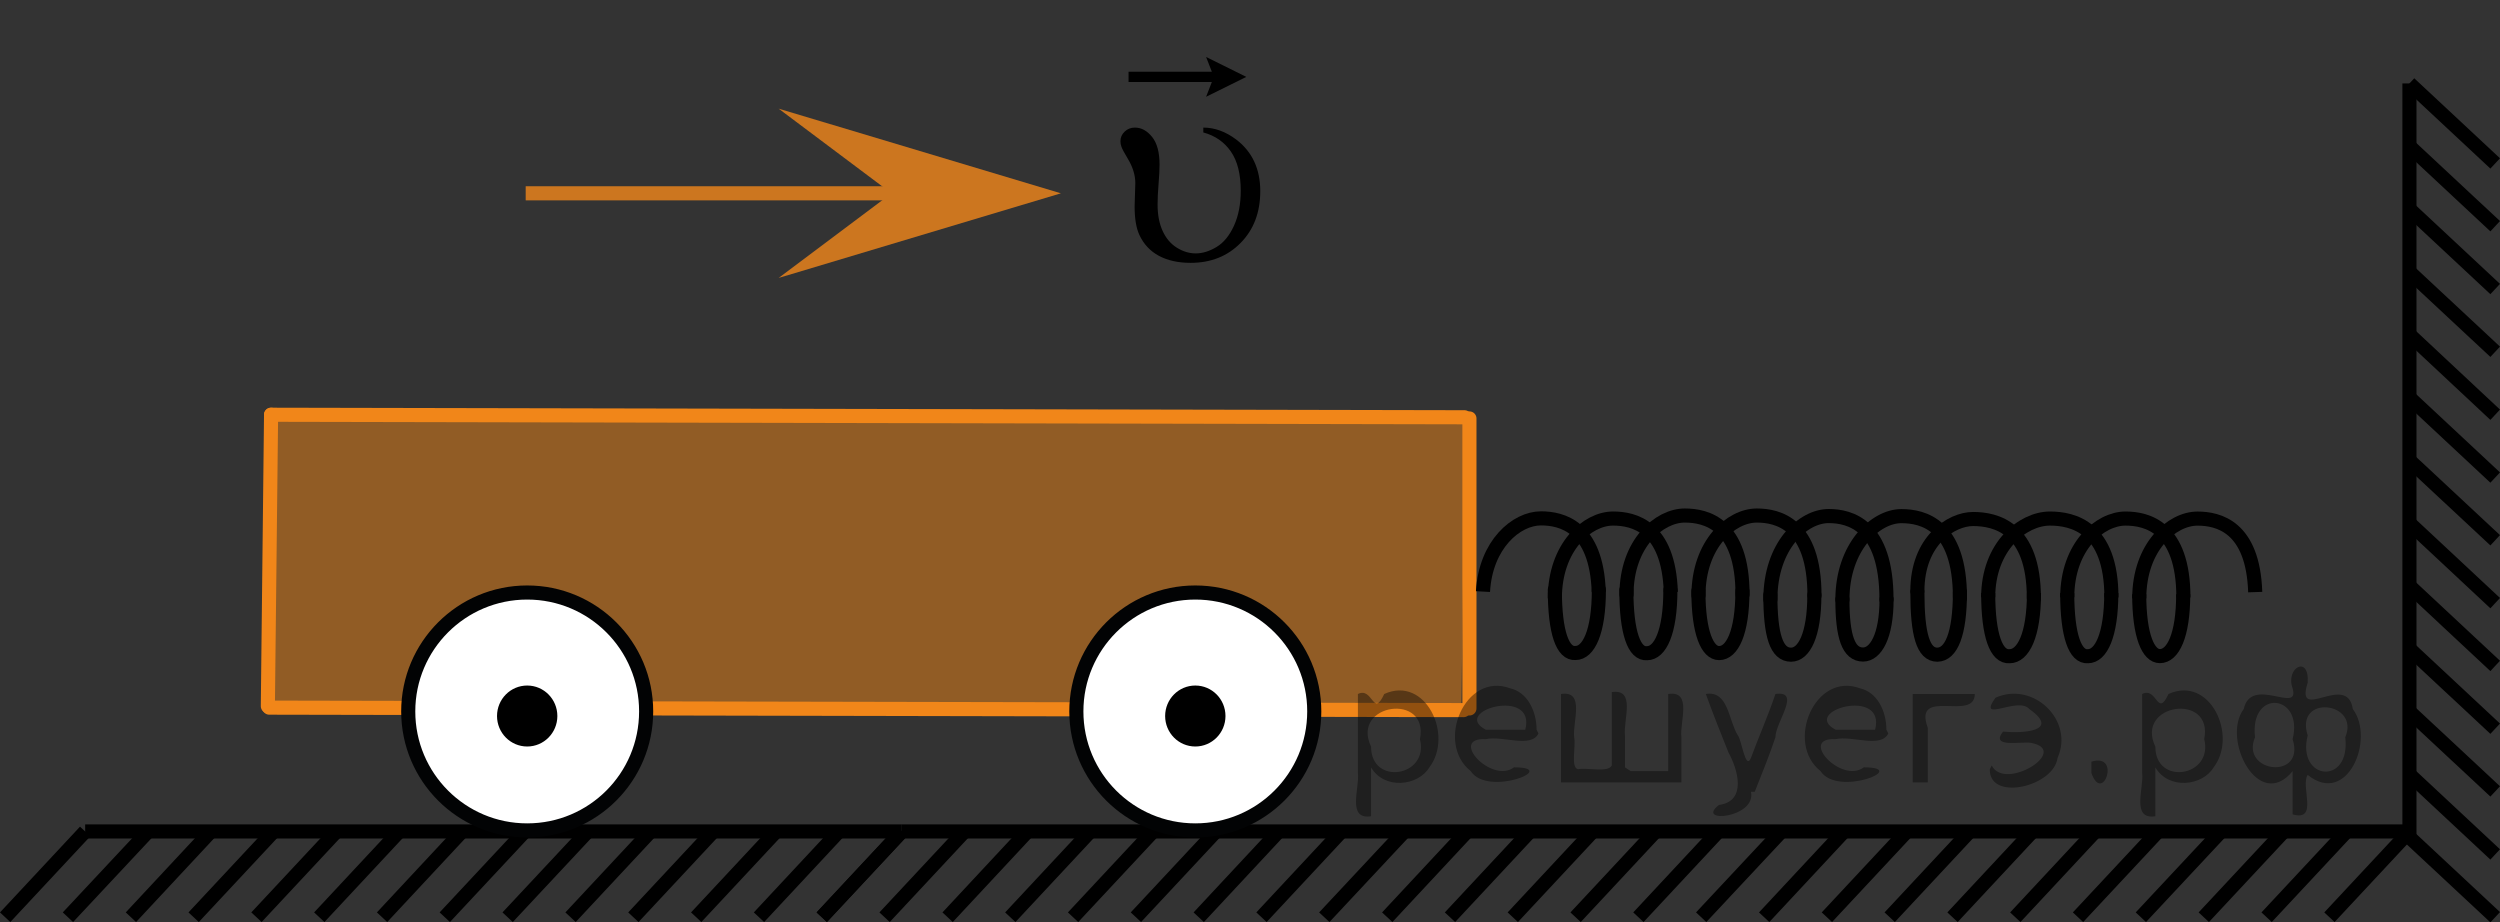 <?xml version="1.0" encoding="utf-8"?>
<!-- Generator: Adobe Illustrator 27.2.0, SVG Export Plug-In . SVG Version: 6.00 Build 0)  -->
<svg version="1.1" id="Layer_1" xmlns="http://www.w3.org/2000/svg" xmlns:xlink="http://www.w3.org/1999/xlink" x="0px" y="0px"
	 width="132.926px" height="49.043px" viewBox="0 0 132.926 49.043" enable-background="new 0 0 132.926 49.043"
	 xml:space="preserve">
<rect x="0" y="0" width="132.926" height="49.043" fill="#333333" stroke="none"/>
<line fill="none" stroke="#000000" stroke-width="0.75" stroke-miterlimit="10" x1="47.948" y1="44.209" x2="43.696" y2="48.769"/>
<line fill="none" stroke="#000000" stroke-width="0.75" stroke-miterlimit="10" x1="57.972" y1="44.209" x2="53.718" y2="48.769"/>
<line fill="none" stroke="#000000" stroke-width="0.75" stroke-miterlimit="10" x1="54.635" y1="44.209" x2="50.385" y2="48.769"/>
<line fill="none" stroke="#000000" stroke-width="0.75" stroke-miterlimit="10" x1="51.288" y1="44.209" x2="47.033" y2="48.769"/>
<line fill="none" stroke="#000000" stroke-width="0.75" stroke-miterlimit="10" x1="61.312" y1="44.209" x2="57.056" y2="48.769"/>
<line fill="none" stroke="#000000" stroke-width="0.75" stroke-miterlimit="10" x1="64.652" y1="44.209" x2="60.396" y2="48.769"/>
<line fill="none" stroke="#000000" stroke-width="0.75" stroke-miterlimit="10" x1="74.676" y1="44.209" x2="70.413" y2="48.769"/>
<line fill="none" stroke="#000000" stroke-width="0.75" stroke-miterlimit="10" x1="71.327" y1="44.209" x2="67.073" y2="48.769"/>
<line fill="none" stroke="#000000" stroke-width="0.75" stroke-miterlimit="10" x1="67.989" y1="44.209" x2="63.737" y2="48.769"/>
<line fill="none" stroke="#000000" stroke-width="0.75" stroke-miterlimit="10" x1="78.012" y1="44.209" x2="73.76" y2="48.769"/>
<line fill="none" stroke="#000000" stroke-width="0.75" stroke-miterlimit="10" x1="84.691" y1="44.209" x2="80.436" y2="48.769"/>
<line fill="none" stroke="#000000" stroke-width="0.75" stroke-miterlimit="10" x1="104.732" y1="44.209" x2="100.476" y2="48.769"/>
<line fill="none" stroke="#000000" stroke-width="0.75" stroke-miterlimit="10" x1="98.052" y1="44.209" x2="93.801" y2="48.769"/>
<line fill="none" stroke="#000000" stroke-width="0.75" stroke-miterlimit="10" x1="91.368" y1="44.209" x2="87.114" y2="48.769"/>
<line fill="none" stroke="#000000" stroke-width="0.75" stroke-miterlimit="10" x1="81.352" y1="44.209" x2="77.096" y2="48.769"/>
<line fill="none" stroke="#000000" stroke-width="0.75" stroke-miterlimit="10" x1="101.392" y1="44.209" x2="97.136" y2="48.769"/>
<line fill="none" stroke="#000000" stroke-width="0.75" stroke-miterlimit="10" x1="94.718" y1="44.209" x2="90.452" y2="48.769"/>
<line fill="none" stroke="#000000" stroke-width="0.75" stroke-miterlimit="10" x1="88.029" y1="44.209" x2="83.775" y2="48.769"/>
<line fill="none" stroke="#000000" stroke-width="0.75" stroke-miterlimit="10" x1="114.747" y1="44.209" x2="110.489" y2="48.769"/>
<line fill="none" stroke="#000000" stroke-width="0.75" stroke-miterlimit="10" x1="111.406" y1="44.209" x2="107.154" y2="48.769"/>
<line fill="none" stroke="#000000" stroke-width="0.75" stroke-miterlimit="10" x1="108.07" y1="44.209" x2="103.816" y2="48.769"/>
<line fill="none" stroke="#000000" stroke-width="0.75" stroke-miterlimit="10" x1="118.093" y1="44.209" x2="113.831" y2="48.769"/>
<line fill="none" stroke="#000000" stroke-width="0.75" stroke-miterlimit="10" x1="121.433" y1="44.209" x2="117.176" y2="48.769"/>
<line fill="none" stroke="#000000" stroke-width="0.75" stroke-miterlimit="10" x1="128.111" y1="44.209" x2="123.857" y2="48.769"/>
<line fill="none" stroke="#000000" stroke-width="0.75" stroke-miterlimit="10" x1="124.773" y1="44.209" x2="120.517" y2="48.769"/>
<line fill="none" stroke="#000000" stroke-width="0.75" stroke-miterlimit="10" x1="47.948" y1="44.209" x2="128.111" y2="44.209"/>
<line fill="none" stroke="#000000" stroke-width="0.75" stroke-miterlimit="10" x1="17.892" y1="44.209" x2="13.636" y2="48.769"/>
<line fill="none" stroke="#000000" stroke-width="0.75" stroke-miterlimit="10" x1="11.212" y1="44.209" x2="6.961" y2="48.769"/>
<line fill="none" stroke="#000000" stroke-width="0.75" stroke-miterlimit="10" x1="4.528" y1="44.209" x2="0.274" y2="48.769"/>
<line fill="none" stroke="#000000" stroke-width="0.75" stroke-miterlimit="10" x1="14.552" y1="44.209" x2="10.296" y2="48.769"/>
<line fill="none" stroke="#000000" stroke-width="0.75" stroke-miterlimit="10" x1="7.878" y1="44.209" x2="3.612" y2="48.769"/>
<line fill="none" stroke="#000000" stroke-width="0.75" stroke-miterlimit="10" x1="27.907" y1="44.209" x2="23.649" y2="48.769"/>
<line fill="none" stroke="#000000" stroke-width="0.75" stroke-miterlimit="10" x1="24.566" y1="44.209" x2="20.314" y2="48.769"/>
<line fill="none" stroke="#000000" stroke-width="0.75" stroke-miterlimit="10" x1="21.23" y1="44.209" x2="16.976" y2="48.769"/>
<line fill="none" stroke="#000000" stroke-width="0.75" stroke-miterlimit="10" x1="31.253" y1="44.209" x2="26.991" y2="48.769"/>
<line fill="none" stroke="#000000" stroke-width="0.75" stroke-miterlimit="10" x1="34.593" y1="44.209" x2="30.336" y2="48.769"/>
<line fill="none" stroke="#000000" stroke-width="0.75" stroke-miterlimit="10" x1="44.607" y1="44.209" x2="40.355" y2="48.769"/>
<line fill="none" stroke="#000000" stroke-width="0.75" stroke-miterlimit="10" x1="41.271" y1="44.209" x2="37.017" y2="48.769"/>
<line fill="none" stroke="#000000" stroke-width="0.75" stroke-miterlimit="10" x1="37.933" y1="44.209" x2="33.677" y2="48.769"/>
<line fill="none" stroke="#000000" stroke-width="0.75" stroke-miterlimit="10" x1="47.948" y1="44.209" x2="43.691" y2="48.769"/>
<line fill="none" stroke="#000000" stroke-width="0.75" stroke-miterlimit="10" x1="4.528" y1="44.209" x2="47.948" y2="44.209"/>
<g>
	<polygon opacity="0.5" fill="#F18619" enable-background="new    " points="14.235,37.536 77.701,37.695 77.896,22.249 
		14.431,22.101 	"/>
	
		<line fill="none" stroke="#F18619" stroke-width="0.75" stroke-linecap="round" stroke-linejoin="round" stroke-miterlimit="10" x1="14.242" y1="37.547" x2="14.413" y2="22.052"/>
	
		<line fill="none" stroke="#F18619" stroke-width="0.75" stroke-linecap="round" stroke-linejoin="round" stroke-miterlimit="10" x1="14.413" y1="22.052" x2="77.867" y2="22.186"/>
	
		<polyline fill="none" stroke="#F18619" stroke-width="0.75" stroke-linecap="round" stroke-linejoin="round" stroke-miterlimit="10" points="
		78.13,37.669 78.13,29.389 78.13,22.249 	"/>
	
		<line fill="none" stroke="#F18619" stroke-width="0.75" stroke-linecap="round" stroke-linejoin="round" stroke-miterlimit="10" x1="14.316" y1="37.625" x2="77.82" y2="37.757"/>
</g>
<g>
	<g>
		<g>
			<g>
				<g>
					<g>
						<g>
							<g>
								<g>
									<g>
										<defs>
											<rect id="SVGID_1_" x="56.49" width="13.881" height="17.871"/>
										</defs>
										<clipPath id="SVGID_00000060739330776494597220000005196629659444839826_">
											<use xlink:href="#SVGID_1_"  overflow="visible"/>
										</clipPath>
										<g clip-path="url(#SVGID_00000060739330776494597220000005196629659444839826_)">
											<g enable-background="new    ">
												<path d="M63.981,7.043V6.784c0.606,0,1.193,0.214,1.76,0.643c0.845,0.649,1.268,1.562,1.268,2.739
													c0,1.127-0.348,2.044-1.044,2.75c-0.695,0.707-1.583,1.06-2.661,1.06c-0.656,0-1.217-0.124-1.682-0.372
													c-0.465-0.249-0.811-0.619-1.04-1.111c-0.169-0.359-0.254-0.866-0.254-1.522l0.037-1.233
													c0-0.423-0.132-0.854-0.395-1.292c-0.185-0.305-0.299-0.519-0.343-0.642
													c-0.035-0.094-0.053-0.192-0.053-0.296c0-0.196,0.074-0.366,0.224-0.51
													c0.149-0.143,0.331-0.214,0.544-0.214c0.344,0,0.647,0.165,0.914,0.495
													c0.266,0.329,0.398,0.822,0.398,1.477c0,0.256-0.018,0.595-0.052,1.016
													c-0.035,0.42-0.053,0.791-0.053,1.11c0,0.542,0.09,1.008,0.269,1.399s0.432,0.689,0.757,0.89
													c0.325,0.202,0.66,0.303,1.003,0.303c0.357,0,0.726-0.113,1.103-0.34
													c0.378-0.226,0.688-0.603,0.929-1.129c0.24-0.527,0.361-1.147,0.361-1.861
													c0-0.891-0.177-1.588-0.529-2.093C65.09,7.546,64.603,7.21,63.981,7.043z"/>
											</g>
										</g>
									</g>
								</g>
							</g>
						</g>
					</g>
				</g>
			</g>
		</g>
		<g>
			<g>
				<g>
					<g>
						<g>
							<g>
								<g>
									<g>
										<defs>
											<rect id="SVGID_00000091013311500740443550000015264503284851895697_" x="56.49" width="13.881" height="17.871"/>
										</defs>
										<clipPath id="SVGID_00000141433451488373195270000009325391297087026608_">
											<use xlink:href="#SVGID_00000091013311500740443550000015264503284851895697_"  overflow="visible"/>
										</clipPath>
										<g clip-path="url(#SVGID_00000141433451488373195270000009325391297087026608_)">
											<g enable-background="new    ">
												<path d="M64.129,5.146l0.306-0.786h-4.429v-0.545h4.429l-0.306-0.786l2.138,1.059L64.129,5.146z"/>
											</g>
										</g>
									</g>
								</g>
							</g>
						</g>
					</g>
				</g>
			</g>
		</g>
	</g>
</g>
<line fill="none" stroke="#CC761F" stroke-width="0.75" stroke-miterlimit="10" x1="47.988" y1="10.278" x2="27.951" y2="10.278"/>
<polygon fill="#CC761F" points="47.402,10.278 41.401,5.778 56.408,10.278 41.401,14.778 "/>
<line fill="none" stroke="#000000" stroke-width="0.75" stroke-miterlimit="10" x1="128.111" y1="44.517" x2="132.67" y2="48.769"/>
<line fill="none" stroke="#000000" stroke-width="0.75" stroke-miterlimit="10" x1="128.111" y1="34.492" x2="132.67" y2="38.746"/>
<line fill="none" stroke="#000000" stroke-width="0.75" stroke-miterlimit="10" x1="128.111" y1="37.83" x2="132.67" y2="42.08"/>
<line fill="none" stroke="#000000" stroke-width="0.75" stroke-miterlimit="10" x1="128.111" y1="41.176" x2="132.67" y2="45.431"/>
<line fill="none" stroke="#000000" stroke-width="0.75" stroke-miterlimit="10" x1="128.111" y1="31.152" x2="132.67" y2="35.408"/>
<line fill="none" stroke="#000000" stroke-width="0.75" stroke-miterlimit="10" x1="128.111" y1="27.812" x2="132.67" y2="32.069"/>
<line fill="none" stroke="#000000" stroke-width="0.75" stroke-miterlimit="10" x1="128.111" y1="17.788" x2="132.67" y2="22.052"/>
<line fill="none" stroke="#000000" stroke-width="0.75" stroke-miterlimit="10" x1="128.111" y1="21.137" x2="132.67" y2="25.392"/>
<line fill="none" stroke="#000000" stroke-width="0.75" stroke-miterlimit="10" x1="128.111" y1="24.476" x2="132.67" y2="28.727"/>
<line fill="none" stroke="#000000" stroke-width="0.75" stroke-miterlimit="10" x1="128.111" y1="14.453" x2="132.67" y2="18.704"/>
<line fill="none" stroke="#000000" stroke-width="0.75" stroke-miterlimit="10" x1="128.111" y1="7.774" x2="132.67" y2="12.028"/>
<line fill="none" stroke="#000000" stroke-width="0.75" stroke-miterlimit="10" x1="128.111" y1="11.113" x2="132.67" y2="15.368"/>
<line fill="none" stroke="#000000" stroke-width="0.75" stroke-miterlimit="10" x1="128.111" y1="4.436" x2="132.67" y2="8.69"/>
<line fill="none" stroke="#000000" stroke-width="0.75" stroke-miterlimit="10" x1="128.111" y1="44.517" x2="128.111" y2="4.436"/>
<g>
	<path fill="none" stroke="#000000" stroke-width="0.75" stroke-linejoin="round" stroke-miterlimit="8" d="M113.745,31.816
		c0-2.738,1.735-4.242,3.096-4.242c1.094,0,2.955,0.413,3.07,3.908"/>
	<path fill="none" stroke="#000000" stroke-width="0.75" stroke-linejoin="round" stroke-miterlimit="8" d="M116.082,31.594
		c0,2.211-0.55,3.292-1.24,3.292c-0.611,0-1.099-1.059-1.099-3.292"/>
	<path fill="none" stroke="#000000" stroke-width="0.75" stroke-linejoin="round" stroke-miterlimit="8" d="M109.917,31.759
		c0-2.707,1.735-4.187,3.098-4.187c1.121,0,3.077,0.439,3.077,4.194"/>
	<path fill="none" stroke="#000000" stroke-width="0.75" stroke-linejoin="round" stroke-miterlimit="8" d="M112.258,31.533
		c0,2.26-0.555,3.358-1.242,3.358c-0.671,0.059-1.101-1.072-1.101-3.358"/>
	<path fill="none" stroke="#000000" stroke-width="0.75" stroke-linejoin="round" stroke-miterlimit="8" d="M105.713,31.759
		c0-2.707,1.838-4.187,3.283-4.187c1.199,0,3.269,0.439,3.269,4.194"/>
	<path fill="none" stroke="#000000" stroke-width="0.75" stroke-linejoin="round" stroke-miterlimit="8" d="M108.147,31.533
		c0,2.26-0.581,3.358-1.296,3.358c-0.697,0.059-1.138-1.072-1.138-3.358"/>
	<path fill="none" stroke="#000000" stroke-width="0.75" stroke-linecap="round" stroke-linejoin="round" stroke-miterlimit="8" d="
		M101.948,31.42c0-2.685,1.813-3.824,2.958-3.824c1.191,0,3.235,0.44,3.235,4.196"/>
	<path fill="none" stroke="#000000" stroke-width="0.75" stroke-linecap="round" stroke-linejoin="round" stroke-miterlimit="8" d="
		M104.211,31.479c0,2.249-0.469,3.319-1.203,3.331c-0.749,0-1.06-1.063-1.06-3.331"/>
	<path fill="none" stroke="#000000" stroke-width="0.75" stroke-linecap="round" stroke-linejoin="round" stroke-miterlimit="8" d="
		M97.962,31.881c0-2.796,1.751-4.438,3.134-4.438c1.146,0,3.115,0.449,3.115,4.334"/>
	<path fill="none" stroke="#000000" stroke-width="0.75" stroke-linecap="round" stroke-linejoin="round" stroke-miterlimit="8" d="
		M100.309,31.867c0,1.977-0.585,2.932-1.249,2.935c-0.77,0-1.099-0.932-1.099-2.935"/>
	<path fill="none" stroke="#000000" stroke-width="0.75" stroke-linecap="round" stroke-linejoin="round" stroke-miterlimit="8" d="
		M94.132,31.867c0-2.859,1.736-4.428,3.098-4.428c1.119,0,3.075,0.461,3.075,4.433"/>
	<path fill="none" stroke="#000000" stroke-width="0.75" stroke-linecap="round" stroke-linejoin="round" stroke-miterlimit="8" d="
		M96.47,31.637c0,2.136-0.551,3.173-1.24,3.173c-0.771,0-1.099-1.014-1.099-3.173"/>
	<path fill="none" stroke="#000000" stroke-width="0.75" stroke-linecap="round" stroke-linejoin="round" stroke-miterlimit="8" d="
		M90.309,31.656c0-2.741,1.736-4.245,3.099-4.245c1.122,0,3.068,0.441,3.068,4.252"/>
	<path fill="none" stroke="#000000" stroke-width="0.75" stroke-linecap="round" stroke-linejoin="round" stroke-miterlimit="8" d="
		M92.645,31.427c0,2.219-0.55,3.298-1.239,3.298c-0.615,0-1.101-1.055-1.101-3.298"/>
	<path fill="none" stroke="#000000" stroke-width="0.75" stroke-linecap="round" stroke-linejoin="round" stroke-miterlimit="8" d="
		M86.483,31.603c0-2.707,1.738-4.192,3.098-4.192c1.123,0,3.07,0.434,3.07,4.196"/>
	<path fill="none" stroke="#000000" stroke-width="0.75" stroke-linecap="round" stroke-linejoin="round" stroke-miterlimit="8" d="
		M88.815,31.373c0,2.263-0.552,3.358-1.242,3.358c-0.672,0.062-1.098-1.067-1.098-3.358"/>
	<path fill="none" stroke="#000000" stroke-width="0.75" stroke-linejoin="round" stroke-miterlimit="8" d="M82.672,31.812
		c0-2.737,1.731-4.241,3.092-4.241c1.101,0,2.96,0.416,3.074,3.911"/>
	<path fill="none" stroke="#000000" stroke-width="0.75" stroke-linecap="round" stroke-linejoin="round" stroke-miterlimit="8" d="
		M85.013,31.363c0,2.26-0.555,3.357-1.243,3.357c-0.673,0.06-1.099-1.072-1.099-3.357"/>
	<path fill="none" stroke="#000000" stroke-width="0.75" stroke-linejoin="round" stroke-miterlimit="8" d="M78.851,31.455
		c0.14-2.516,1.778-3.893,3.081-3.893c1.087,0,2.958,0.416,3.074,3.909"/>
</g>
<g>
	
		<path fill="#FFFFFF" stroke="#020304" stroke-width="0.75" stroke-linecap="round" stroke-linejoin="round" stroke-miterlimit="8" d="
		M28.031,31.504c-3.495,0-6.325,2.836-6.325,6.322c0,3.498,2.833,6.328,6.325,6.328c3.495,0,6.325-2.83,6.325-6.328
		C34.358,34.338,31.527,31.504,28.031,31.504L28.031,31.504z"/>
</g>
<ellipse cx="28.031" cy="38.071" rx="1.604" ry="1.621"/>
<g>
	
		<path fill="#FFFFFF" stroke="#020304" stroke-width="0.75" stroke-linecap="round" stroke-linejoin="round" stroke-miterlimit="8" d="
		M63.555,31.504c-3.495,0-6.325,2.836-6.325,6.322c0,3.498,2.833,6.328,6.325,6.328c3.495,0,6.325-2.83,6.325-6.328
		C69.882,34.338,67.051,31.504,63.555,31.504L63.555,31.504z"/>
</g>
<ellipse cx="63.555" cy="38.071" rx="1.604" ry="1.621"/>
<g style="stroke:none;fill:#000;fill-opacity:0.4" > <path d="m 72.9,40.9 c 0,0.8 0,1.6 0,2.5 -1.3,0.2 -0.6,-1.5 -0.7,-2.3 0,-1.4 0,-2.8 0,-4.2 0.8,-0.4 0.8,1.3 1.4,0.0 2.2,-1.0 3.7,2.2 2.4,3.9 -0.6,1.0 -2.4,1.2 -3.1,0.0 z m 2.6,-1.6 c 0.5,-2.5 -3.7,-1.9 -2.6,0.4 0.0,2.1 3.1,1.6 2.6,-0.4 z" /> <path d="m 81.8,39.0 c -0.4,0.8 -1.9,0.1 -2.8,0.3 -2.0,-0.1 0.3,2.4 1.5,1.5 2.5,0.0 -1.4,1.6 -2.3,0.2 -1.9,-1.5 -0.3,-5.3 2.1,-4.4 0.9,0.2 1.4,1.2 1.4,2.2 z m -0.7,-0.2 c 0.6,-2.3 -4.0,-1.0 -2.1,0.0 0.7,0 1.4,-0.0 2.1,-0.0 z" /> <path d="m 86.7,41.0 c 0.6,0 1.3,0 2.0,0 0,-1.3 0,-2.7 0,-4.1 1.3,-0.2 0.6,1.5 0.7,2.3 0,0.8 0,1.6 0,2.4 -2.1,0 -4.2,0 -6.4,0 0,-1.5 0,-3.1 0,-4.7 1.3,-0.2 0.6,1.5 0.7,2.3 0.1,0.5 -0.2,1.6 0.2,1.7 0.5,-0.1 1.6,0.2 1.8,-0.2 0,-1.3 0,-2.6 0,-3.9 1.3,-0.2 0.6,1.5 0.7,2.3 0,0.5 0,1.1 0,1.7 z" /> <path d="m 93.1,42.1 c 0.3,1.4 -3.0,1.7 -1.7,0.7 1.5,-0.2 1.0,-1.9 0.5,-2.8 -0.4,-1.0 -0.8,-2.0 -1.2,-3.1 1.2,-0.2 1.2,1.4 1.7,2.2 0.2,0.2 0.4,1.9 0.7,1.2 0.4,-1.1 0.9,-2.2 1.3,-3.4 1.4,-0.2 0.0,1.5 -0.0,2.3 -0.3,0.9 -0.7,1.9 -1.1,2.9 z" /> <path d="m 100.4,39.0 c -0.4,0.8 -1.9,0.1 -2.8,0.3 -2.0,-0.1 0.3,2.4 1.5,1.5 2.5,0.0 -1.4,1.6 -2.3,0.2 -1.9,-1.5 -0.3,-5.3 2.1,-4.4 0.9,0.2 1.4,1.2 1.4,2.2 z m -0.7,-0.2 c 0.6,-2.3 -4.0,-1.0 -2.1,0.0 0.7,0 1.4,-0.0 2.1,-0.0 z" /> <path d="m 101.7,41.6 c 0,-1.5 0,-3.1 0,-4.7 1.1,0 2.2,0 3.3,0 0.0,1.5 -3.3,-0.4 -2.5,1.8 0,0.9 0,1.9 0,2.9 -0.2,0 -0.5,0 -0.7,0 z" /> <path d="m 105.9,40.7 c 0.7,1.4 4.2,-0.8 2.1,-1.2 -0.5,-0.1 -2.2,0.3 -1.5,-0.6 1.0,0.1 3.1,0.0 1.4,-1.2 -0.6,-0.7 -2.8,0.8 -1.8,-0.6 2.0,-0.9 4.2,1.2 3.3,3.2 -0.2,1.5 -3.5,2.3 -3.6,0.7 l 0,-0.1 0,-0.0 0,0 z" /> <path d="m 111.2,40.5 c 1.6,-0.5 0.6,2.3 -0.0,0.6 -0.0,-0.2 0.0,-0.4 0.0,-0.6 z" /> <path d="m 114.6,40.9 c 0,0.8 0,1.6 0,2.5 -1.3,0.2 -0.6,-1.5 -0.7,-2.3 0,-1.4 0,-2.8 0,-4.2 0.8,-0.4 0.8,1.3 1.4,0.0 2.2,-1.0 3.7,2.2 2.4,3.9 -0.6,1.0 -2.4,1.2 -3.1,0.0 z m 2.6,-1.6 c 0.5,-2.5 -3.7,-1.9 -2.6,0.4 0.0,2.1 3.1,1.6 2.6,-0.4 z" /> <path d="m 119.9,39.2 c -0.8,1.9 2.7,2.3 2.0,0.1 0.6,-2.4 -2.3,-2.7 -2.0,-0.1 z m 2.0,4.2 c 0,-0.8 0,-1.6 0,-2.4 -1.8,2.2 -3.8,-1.7 -2.6,-3.3 0.4,-1.8 3.0,0.3 2.6,-1.1 -0.4,-1.1 0.9,-1.8 0.8,-0.3 -0.7,2.2 2.1,-0.6 2.4,1.4 1.2,1.6 -0.3,5.2 -2.4,3.5 -0.4,0.6 0.6,2.5 -0.8,2.1 z m 2.8,-4.2 c 0.8,-1.9 -2.7,-2.3 -2.0,-0.1 -0.6,2.4 2.3,2.7 2.0,0.1 z" /> </g></svg>

<!--File created and owned by https://sdamgia.ru. Copying is prohibited. All rights reserved.-->
